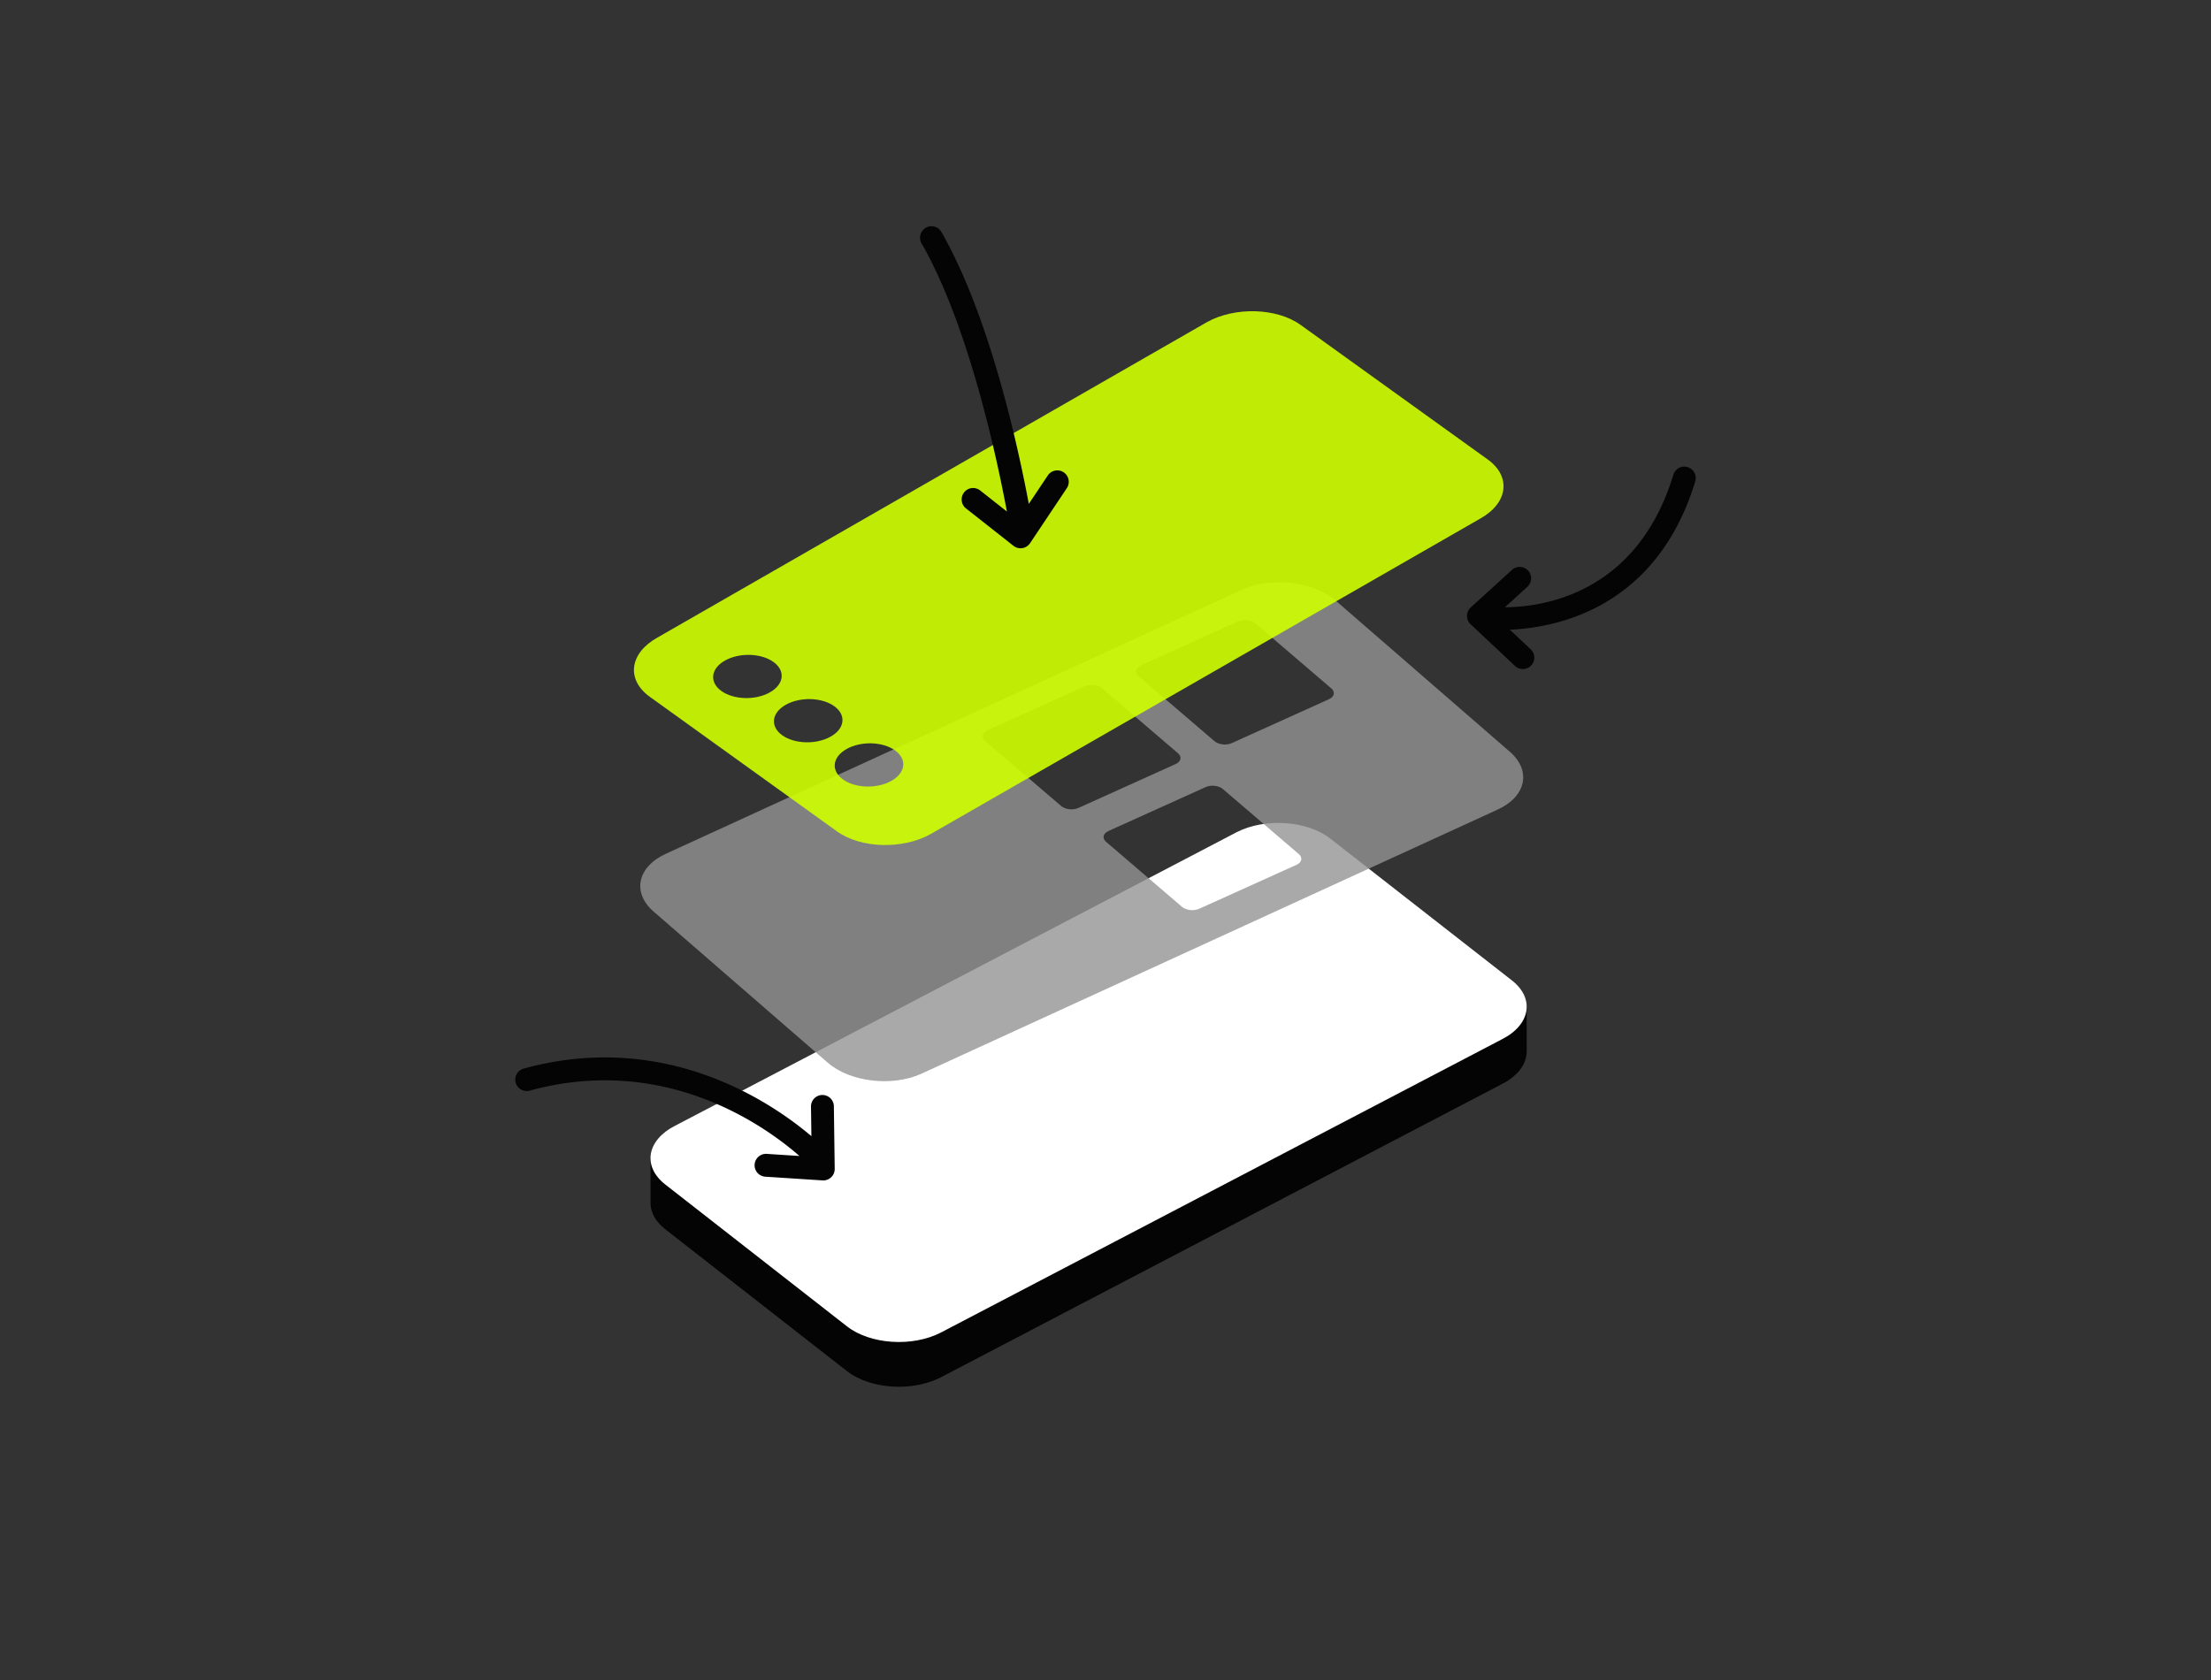 <?xml version="1.0" encoding="UTF-8"?>
<svg xmlns="http://www.w3.org/2000/svg" xmlns:xlink="http://www.w3.org/1999/xlink" width="1922" height="1461" viewBox="0 0 1922 1461">
  <rect x="0" y="0" width="1922" height="1461" fill="#333333" stroke="none"/>
  <defs>
    <clipPath id="clip-path">
      <rect id="Rechteck_8079" data-name="Rechteck 8079" width="1026.179" height="1009.052" fill="none"></rect>
    </clipPath>
    <clipPath id="clip-path-2">
      <rect id="Rechteck_8078" data-name="Rechteck 8078" width="1026.177" height="1009.053" fill="none"></rect>
    </clipPath>
    <clipPath id="clip-path-3">
      <rect id="Rechteck_8076" data-name="Rechteck 8076" width="767.53" height="433.898" fill="none"></rect>
    </clipPath>
    <clipPath id="clip-path-4">
      <rect id="Rechteck_8077" data-name="Rechteck 8077" width="755.917" height="464.144" fill="none"></rect>
    </clipPath>
    <clipPath id="clip-App_Check-up">
      <rect width="1922" height="1461"></rect>
    </clipPath>
  </defs>
  <g id="App_Check-up" data-name="App Check-up" clip-path="url(#clip-App_Check-up)">
    <g id="Gruppe_17011" data-name="Gruppe 17011" transform="translate(447.911 196.709)">
      <g id="Gruppe_17010" data-name="Gruppe 17010" clip-path="url(#clip-path)">
        <g id="Gruppe_17009" data-name="Gruppe 17009" transform="translate(0 -0.001)">
          <g id="Gruppe_17008" data-name="Gruppe 17008" clip-path="url(#clip-path-2)">
            <path id="Pfad_6177" data-name="Pfad 6177" d="M898.278,808.37l-.032-40.394H878.131v11.3L727.467,661.629c-20.052-15.662-56.436-18.149-81.243-5.563l-471.7,246.621-14.906-23.281-22.98,21.519V939c-.005.225,0,.449,0,.674v.183l0,0c.1,7.937,4.294,15.915,12.831,22.582l157.952,123.341h-.012c20.052,15.662,56.437,18.148,81.243,5.562L876.81,836.125c13.888-7.049,21.207-17.313,21.448-27.747Z" transform="translate(-19.044 -90.322)" fill="#040405"></path>
            <path id="Pfad_6178" data-name="Pfad 6178" d="M307.422,1040.564,149.47,917.222c-20.059-15.663-16.21-38.572,8.6-51.157L646.222,610.841c24.807-12.586,61.19-10.1,81.243,5.562L885.417,739.744c20.059,15.663,16.21,38.571-8.6,51.158L388.667,1046.126c-24.806,12.585-61.186,10.1-81.244-5.562" transform="translate(-19.042 -84.019)" fill="#fff"></path>
            <g id="Gruppe_17004" data-name="Gruppe 17004" transform="translate(108.677 309.466)" opacity="0.8">
              <g id="Gruppe_17003" data-name="Gruppe 17003">
                <g id="Gruppe_17002" data-name="Gruppe 17002" clip-path="url(#clip-path-3)">
                  <path id="Pfad_6179" data-name="Pfad 6179" d="M882.123,506.982,730.772,375.62c-19.215-16.687-55.413-21.056-80.85-9.762L149.194,595.433c-25.423,11.293-30.466,33.964-11.237,50.651L289.309,777.446c19.215,16.687,55.413,21.055,80.851,9.762L870.887,557.633c25.422-11.293,30.465-33.967,11.235-50.652M492.137,554.206l-65.962-56.495c-3.582-3.062-2.683-7.277,2.022-9.4l84.529-38.193c4.705-2.121,11.419-1.362,15,1.714l65.966,56.495c3.582,3.062,2.682,7.276-2.022,9.4L507.14,555.92c-4.705,2.121-11.42,1.362-15-1.713ZM696.7,605.377,612.165,643.57c-4.705,2.121-11.42,1.362-15-1.714L531.2,585.362c-3.582-3.062-2.683-7.277,2.023-9.4l84.533-38.192c4.7-2.121,11.419-1.362,15,1.714l65.962,56.495C702.3,599.042,701.4,603.256,696.7,605.377Zm28.259-144.02-84.529,38.194c-4.706,2.121-11.42,1.362-15-1.713l-65.962-56.495c-3.582-3.062-2.683-7.276,2.022-9.4l84.531-38.193c4.706-2.121,11.42-1.362,15,1.713l65.961,56.495c3.582,3.062,2.683,7.277-2.022,9.4Z" transform="translate(-126.277 -359.584)" fill="#949393"></path>
                </g>
              </g>
            </g>
            <path id="Pfad_6180" data-name="Pfad 6180" d="M276.962,882.166a9.941,9.941,0,0,0-19.88.268l.347,25.761C222.31,878.412,130.212,815.766,7.407,849.418c-.06.016-.12.032-.179.049a9.94,9.94,0,1,0,5.429,19.125c117.371-32.162,204.559,30.76,234.4,56.85L218.635,923.6a9.94,9.94,0,1,0-1.287,19.839l49.763,3.226q.323.021.644.021h.135a9.941,9.941,0,0,0,9.805-10.074Z" transform="translate(0 -117.042)" fill="#040405"></path>
            <path id="Pfad_6181" data-name="Pfad 6181" d="M1010.042,432.987a9.912,9.912,0,0,1-6.976-2.695l-38.618-36.282a9.941,9.941,0,0,1-.438-14.052q.266-.284.554-.546l35.889-32.664a9.942,9.942,0,0,1,13.384,14.705L985.9,386.881l30.784,28.919a9.942,9.942,0,0,1-6.64,17.187Z" transform="translate(-133.987 -47.968)" fill="#040405"></path>
            <path id="Pfad_6182" data-name="Pfad 6182" d="M991.875,384.823a123.464,123.464,0,0,1-14.38-.7,9.94,9.94,0,0,1,2.668-19.7c4.974.659,122.269,14.668,161.607-114.512a9.941,9.941,0,0,1,19.02,5.791c-35.784,117.514-132.261,129.122-168.914,129.122" transform="translate(-135.046 -33.849)" fill="#040405"></path>
            <g id="Gruppe_17007" data-name="Gruppe 17007" transform="translate(103.182 73.885)" opacity="0.9" style="isolation: isolate">
              <g id="Gruppe_17006" data-name="Gruppe 17006">
                <g id="Gruppe_17005" data-name="Gruppe 17005" clip-path="url(#clip-path-4)">
                  <path id="Pfad_6183" data-name="Pfad 6183" d="M862.047,214.743,699.346,97.722c-20.663-14.861-57.113-15.915-81.4-2.36L140.229,369.633c-24.3,13.555-27.236,36.6-6.573,51.465l162.7,117.021c20.662,14.861,57.113,15.915,81.4,2.36l477.719-274.27c24.3-13.555,27.235-36.6,6.573-51.465M195.754,415.956c-10.619-7.725-9.032-19.608,3.54-26.519s31.365-6.283,41.985,1.463c10.619,7.726,9.031,19.608-3.54,26.519s-31.365,6.277-41.985-1.462Zm94.828,39.92c-12.571,6.925-31.365,6.283-41.985-1.463-10.619-7.726-9.032-19.609,3.54-26.519s31.365-6.283,41.985,1.463c10.618,7.727,9.031,19.609-3.54,26.521Zm52.842,38.459c-12.572,6.925-31.365,6.283-41.984-1.463-10.619-7.726-9.031-19.609,3.54-26.52s31.366-6.283,41.984,1.463c10.619,7.726,9.032,19.608-3.54,26.519Z" transform="translate(-119.892 -85.85)" fill="#ceff00"></path>
                </g>
              </g>
            </g>
            <path id="Pfad_6184" data-name="Pfad 6184" d="M533.708,213.956a9.941,9.941,0,0,0-13.788,2.742L503.4,241.422c-8.629-46.229-33.359-162.211-75.976-236.432a9.941,9.941,0,0,0-17.242,9.9c41.528,72.326,66.2,190.257,74.183,233.168l-23.377-18.417a9.941,9.941,0,0,0-12.3,15.617l41.386,32.606a9.935,9.935,0,0,0,7.706,2.008h0a9.939,9.939,0,0,0,6.709-4.3l31.965-47.832a9.94,9.94,0,0,0-2.742-13.788" transform="translate(-56.986 0.001)" fill="#040405"></path>
          </g>
        </g>
      </g>
    </g>
  </g>
</svg>
